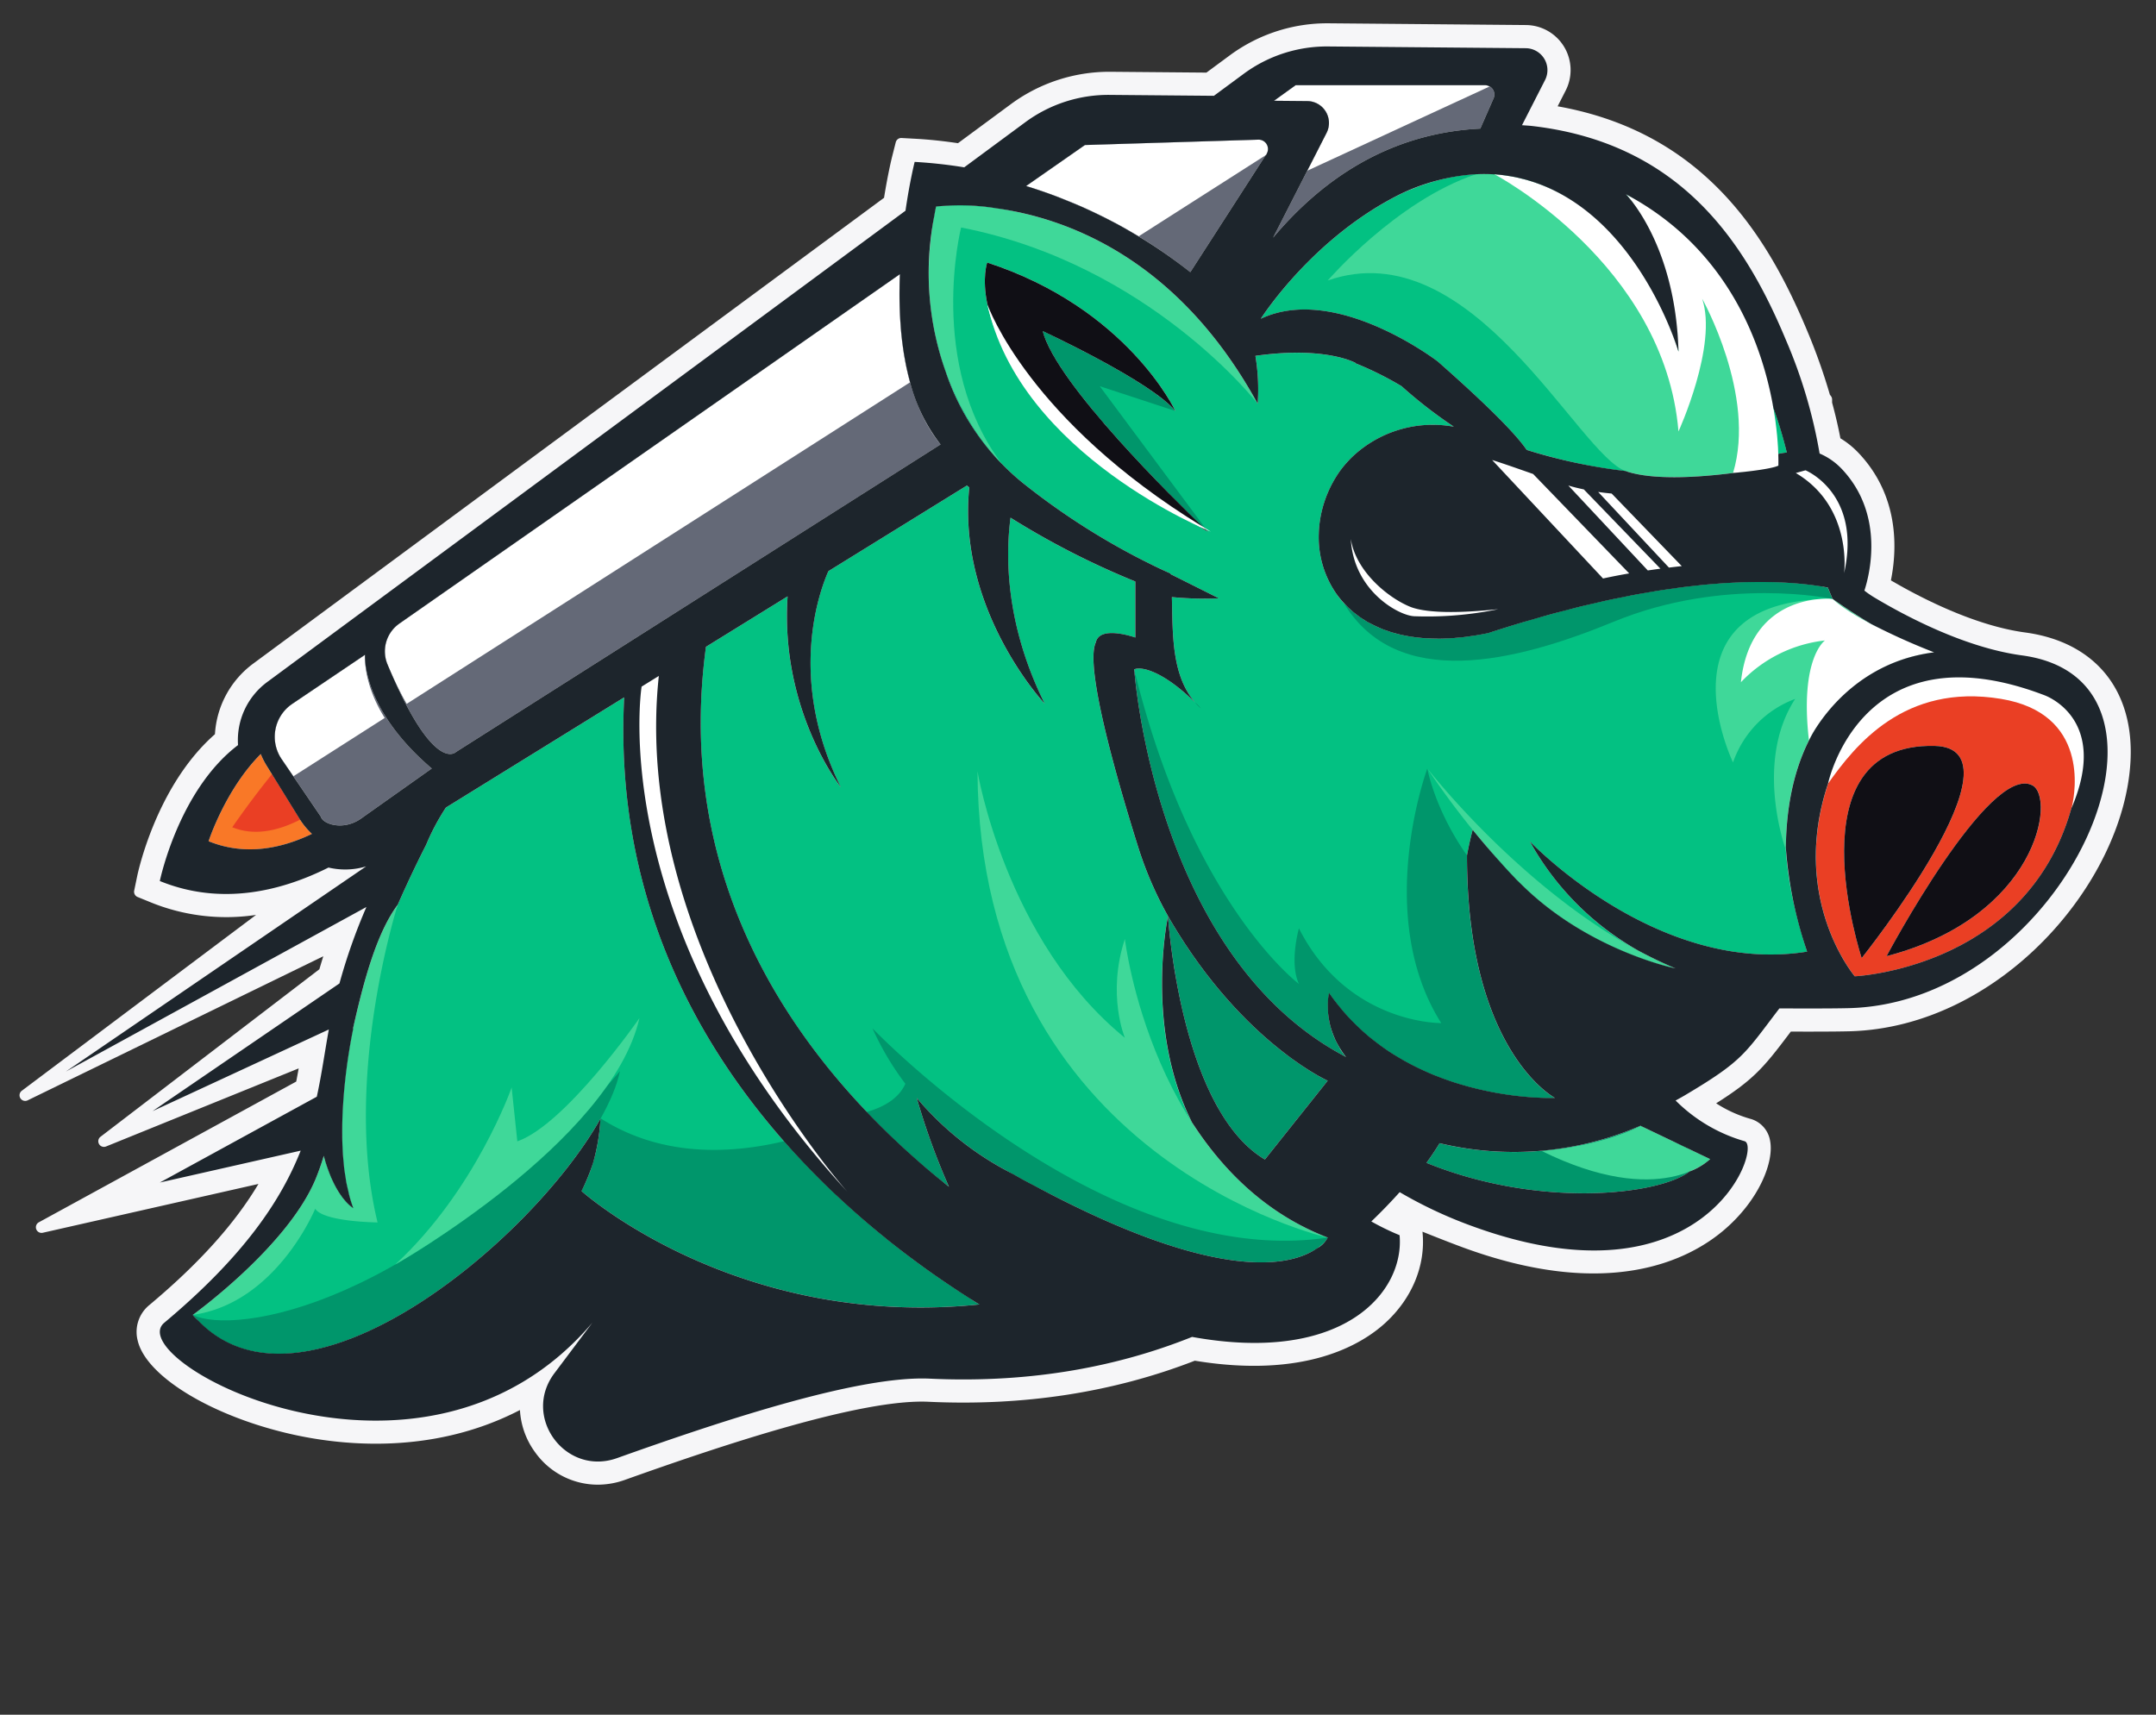 <svg xmlns="http://www.w3.org/2000/svg" xmlns:xlink="http://www.w3.org/1999/xlink" version="1.1" width="88" height="70"
  viewBox="0 0 88 70" xml:space="preserve">
  <rect x="0" y="0" width="88" height="70" fill="#333333" stroke="none"/>
  <g transform="matrix(0.17 0 0 0.17 40.3 35.6)">
    <g style="">
      <g transform="matrix(1 0 0 1 21.08 -28.35)" id="Path_1108">
        <path
          style="stroke: none; stroke-width: 1; stroke-dasharray: none; stroke-linecap: butt; stroke-dashoffset: 0; stroke-linejoin: miter; stroke-miterlimit: 4; fill: rgb(246,246,248); fill-rule: nonzero; opacity: 1;"
          transform=" translate(-471.21, -3350.75)"
          d="M 699.3 3321.57 c -12.13 -1.639 -25.087 -8.331 -32.229 -12.512 c 1.488 -7.369 2.1 -20.3 -7.9 -30.737 a 20.9 20.9 0 0 0 -4.223 -3.376 c -0.552 -2.863 -1.207 -5.675 -1.995 -8.572 v -0.748 a 1.376 1.376 0 0 0 -0.283 -0.83 l -0.252 -0.323 a 140.78 140.78 0 0 0 -5.431 -15.306 c -9.128 -21.847 -24.181 -47.587 -59.936 -53.949 l 1.95 -3.82 a 10.815 10.815 0 0 0 -9.519 -15.695 l -47.455 -0.42 a 39.372 39.372 0 0 0 -23.623 7.65 l -5.676 4.192 l -23.158 -0.2 a 39.893 39.893 0 0 0 -23.623 7.649 l -12.868 9.5 c -3.7 -0.542 -6.916 -0.878 -10.092 -1.055 l -3.459 -0.191 a 1.361 1.361 0 0 0 -1.389 1.021 l -0.846 3.346 c -0.009 0.039 -0.988 3.865 -1.964 9.991 L 273.844 3329.064 A 22.734 22.734 0 0 0 264.68 3346 c -14.089 12.366 -18.5 33.25 -18.683 34.142 l -0.707 3.422 a 1.357 1.357 0 0 0 0.816 1.528 l 3.238 1.32 a 48.087 48.087 0 0 0 25.207 2.982 L 218.3 3431.625 a 1.355 1.355 0 0 0 1.408 2.3 l 70.986 -34.6 c -0.325 1.04 -0.641 2.08 -0.941 3.116 l -52.553 40.23 a 1.356 1.356 0 0 0 1.335 2.332 l 46.245 -18.75 c -0.179 1.012 -0.375 2.077 -0.589 3.165 l -61.8 33.794 a 1.356 1.356 0 0 0 0.95 2.511 L 275.124 3454 c -5.716 9.6 -14.313 19.135 -26.183 29.07 a 8.317 8.317 0 0 0 -2.813 8.536 c 1.941 8.321 16.857 17.635 35.464 22.148 c 11.8 2.865 34.5 5.844 56.317 -5.458 a 18.9 18.9 0 0 0 3.707 10.228 a 18.469 18.469 0 0 0 14.955 7.695 a 19.333 19.333 0 0 0 6.506 -1.142 c 23.651 -8.437 56.965 -19.555 72.995 -18.765 c 22.809 1.066 44.293 -2.256 63.872 -9.866 c 26.4 4.346 39.98 -3.809 45.731 -9.071 c 6.4 -5.86 9.665 -13.719 8.958 -21.565 l -0.031 -0.344 c 2.285 0.92 6.074 2.424 9.312 3.629 c 35.365 13.132 54.708 3.11 63.091 -4.034 c 8.51 -7.259 12.049 -16.459 11.057 -21.434 a 6.575 6.575 0 0 0 -4.473 -5.189 a 30.232 30.232 0 0 1 -8.475 -3.8 c 8.93 -5.628 11.448 -8.651 17.273 -16.36 l 0.653 -0.865 c 3 0.011 10.234 0.03 14.122 -0.075 c 36.059 -0.946 65.857 -35.613 67.432 -64.806 C 725.519 3335.409 716.064 3323.832 699.3 3321.57 Z"
          stroke-linecap="round" />
      </g>
      <g transform="matrix(1 0 0 1 -174.57 -16.9)" id="Path_1109">
        <path
          style="stroke: none; stroke-width: 1; stroke-dasharray: none; stroke-linecap: butt; stroke-dashoffset: 0; stroke-linejoin: miter; stroke-miterlimit: 4; fill: rgb(249,120,39); fill-rule: nonzero; opacity: 1;"
          transform=" translate(-249.42, -3261.14)"
          d="M 258.82 3265.225 l -7.991 -12.926 a 17.9 17.9 0 0 1 -1.29 -2.6 c -8.529 8.567 -12.528 20.946 -12.528 20.946 c 8.673 3.532 17.315 1.834 24.818 -1.757 A 18.121 18.121 0 0 1 258.82 3265.225 Z"
          stroke-linecap="round" />
      </g>
      <g transform="matrix(1 0 0 1 -173.15 -16.58)" id="Path_1110">
        <path
          style="stroke: none; stroke-width: 1; stroke-dasharray: none; stroke-linecap: butt; stroke-dashoffset: 0; stroke-linejoin: miter; stroke-miterlimit: 4; fill: rgb(234,63,36); fill-rule: nonzero; opacity: 1;"
          transform=" translate(-247.57, -3258.67)"
          d="M 255.547 3262.434 l -6.6 -10.682 c -5.638 7.011 -9.522 12.745 -9.522 12.745 c 5.074 2.067 10.654 1.045 16.292 -1.823 C 255.661 3262.593 255.6 3262.52 255.547 3262.434 Z"
          stroke-linecap="round" />
      </g>
      <g transform="matrix(1 0 0 1 6.45 -0.04)" id="Path_1111">
        <path
          style="stroke: none; stroke-width: 1; stroke-dasharray: none; stroke-linecap: butt; stroke-dashoffset: 0; stroke-linejoin: miter; stroke-miterlimit: 4; fill: rgb(3,193,130); fill-rule: nonzero; opacity: 1;"
          transform=" translate(-362.39, -3315.13)"
          d="M 399.311 3325.757 a 87.65 87.65 0 0 1 -7.157 -16.551 c -4.65 -14.775 -12.974 -43.2 -10.189 -49.146 c 0.882 -4.287 9.493 -1.2 9.493 -1.2 v -13.453 a 194.142 194.142 0 0 1 -29.963 -15.327 c -1.214 9.3 -1.233 25.664 8.213 44.677 c 0 0 -21.069 -22.412 -18.117 -51.939 c -0.184 -0.155 -0.382 -0.307 -0.561 -0.462 l -33.262 20.564 c -2 4.495 -10.026 25.688 2.995 51.9 c 0 0 -14.622 -18.406 -12.79 -45.844 l -19.6 12.115 c -8.31 61.23 26.367 103.545 56.163 127.916 a 68.471 68.471 0 0 1 -6.69 -23.252 c 5.28 9.017 16.728 20.062 41.074 30.142 c 53.119 21.988 58.729 7.063 58.729 7.063 C 386.375 3385.238 399.311 3325.757 399.311 3325.757 Z"
          stroke-linecap="round" />
      </g>
      <g transform="matrix(1 0 0 1 -58.61 14.8)" id="Path_1112">
        <path
          style="stroke: none; stroke-width: 1; stroke-dasharray: none; stroke-linecap: butt; stroke-dashoffset: 0; stroke-linejoin: miter; stroke-miterlimit: 4; fill: rgb(255,255,255); fill-rule: nonzero; opacity: 1;"
          transform=" translate(-305.8, -3303.64)"
          d="M 281.409 3244.307 s -9.227 57.2 49.318 121.221 c 0 0 -52.173 -58.463 -45.184 -123.779 Z"
          stroke-linecap="round" />
      </g>
      <g transform="matrix(1 0 0 1 -97.28 35.59)" id="Path_1113">
        <path
          style="stroke: none; stroke-width: 1; stroke-dasharray: none; stroke-linecap: butt; stroke-dashoffset: 0; stroke-linejoin: miter; stroke-miterlimit: 4; fill: rgb(3,193,130); fill-rule: nonzero; opacity: 1;"
          transform=" translate(-328.9, -3321.47)"
          d="M 338.988 3243.929 l -42.8 26.462 a 53.694 53.694 0 0 0 -4.751 8.944 c -3.061 5.98 -12.842 25.875 -17.539 44.34 c -0.547 2.573 -5.643 27.666 0.054 42.922 c 0 0 -4.023 -2.169 -6.734 -11.2 c -9.682 24.162 -31.817 36.825 -31.817 36.825 s 21.166 28.7 85.518 -31.968 c 0.762 -0.719 1.476 -1.4 2.212 -2.105 c 0.035 0.031 0.075 0.06 0.111 0.088 a 136.9 136.9 0 0 0 10.047 -13.231 s 0.757 6.781 -4.53 17.461 c 22.507 16.491 50.7 27.082 75.023 26.1 c 0 0 8.927 0.3 18.621 -0.012 C 391.442 3369.093 334.986 3322.477 338.988 3243.929 Z"
          stroke-linecap="round" />
      </g>
      <g transform="matrix(1 0 0 1 62.54 39.81)" id="Path_1114">
        <path
          style="stroke: none; stroke-width: 1; stroke-dasharray: none; stroke-linecap: butt; stroke-dashoffset: 0; stroke-linejoin: miter; stroke-miterlimit: 4; fill: rgb(0,150,107); fill-rule: nonzero; opacity: 1;"
          transform=" translate(-353.87, -3295.43)"
          d="M 334.7 3266.206 s 2.837 46.321 23.26 58.45 l 15.079 -18.925 S 352.048 3296.372 334.7 3266.206 Z"
          stroke-linecap="round" />
      </g>
      <g transform="matrix(1 0 0 1 -49.67 81.85)" id="Path_1115">
        <path
          style="stroke: none; stroke-width: 1; stroke-dasharray: none; stroke-linecap: butt; stroke-dashoffset: 0; stroke-linejoin: miter; stroke-miterlimit: 4; fill: rgb(0,150,107); fill-rule: nonzero; opacity: 1;"
          transform=" translate(-322.75, -3309.52)"
          d="M 323.578 3292.32 c -13.674 3.235 -29.845 3.57 -44.052 -5.525 c 0 0 -0.255 9.965 -4.537 17.483 c 0 0 37.007 33.248 95.521 27.229 A 208.668 208.668 0 0 1 323.578 3292.32 Z"
          stroke-linecap="round" />
      </g>
      <g transform="matrix(1 0 0 1 -139.5 81.77)" id="Path_1116">
        <path
          style="stroke: none; stroke-width: 1; stroke-dasharray: none; stroke-linecap: butt; stroke-dashoffset: 0; stroke-linejoin: miter; stroke-miterlimit: 4; fill: rgb(0,150,107); fill-rule: nonzero; opacity: 1;"
          transform=" translate(-286.68, -3315.95)"
          d="M 235.4 3340.525 c 9.878 4.872 53.746 -1.443 102.567 -58.525 C 332.258 3309.649 263.5 3373.858 235.4 3340.525 Z"
          stroke-linecap="round" />
      </g>
      <g transform="matrix(1 0 0 1 26.39 65.64)" id="Path_1117">
        <path
          style="stroke: none; stroke-width: 1; stroke-dasharray: none; stroke-linecap: butt; stroke-dashoffset: 0; stroke-linejoin: miter; stroke-miterlimit: 4; fill: rgb(0,150,107); fill-rule: nonzero; opacity: 1;"
          transform=" translate(-359.36, -3305.74)"
          d="M 305.395 3277.639 a 68.226 68.226 0 0 0 7.888 13.3 c -1.037 2.37 -3.509 5.117 -9.248 6.77 a 195.657 195.657 0 0 0 19.718 17.975 a 168.364 168.364 0 0 1 -7.734 -21.326 a 73.775 73.775 0 0 0 23 18.194 c 64.664 36.113 75.671 15.33 75.671 15.33 C 361.03 3335.9 305.395 3277.639 305.395 3277.639 Z"
          stroke-linecap="round" />
      </g>
      <g transform="matrix(1 0 0 1 -166.17 57.1)" id="Path_1118">
        <path
          style="stroke: none; stroke-width: 1; stroke-dasharray: none; stroke-linecap: butt; stroke-dashoffset: 0; stroke-linejoin: miter; stroke-miterlimit: 4; fill: rgb(63,216,153); fill-rule: nonzero; opacity: 1;"
          transform=" translate(-260.01, -3314.3)"
          d="M 284.617 3265.047 c -4.971 6.668 -8.1 17.953 -10.734 29.743 l 0.068 -0.049 s -6.01 27.086 0 43.18 c 0 0 -4.407 -2.413 -7.1 -12.568 a 58.817 58.817 0 0 1 -2.054 5.8 c -6.937 16.263 -29.393 32.392 -29.393 32.392 c 20.1 -2.809 29.393 -25.485 29.393 -25.485 c 2.054 3.173 14.976 3.285 14.976 3.285 C 271.346 3306.664 284.617 3265.047 284.617 3265.047 Z"
          stroke-linecap="round" />
      </g>
      <g transform="matrix(1 0 0 1 39.67 31.79)" id="Path_1119">
        <path
          style="stroke: none; stroke-width: 1; stroke-dasharray: none; stroke-linecap: butt; stroke-dashoffset: 0; stroke-linejoin: miter; stroke-miterlimit: 4; fill: rgb(63,216,153); fill-rule: nonzero; opacity: 1;"
          transform=" translate(-357.34, -3307.45)"
          d="M 399.388 3363.444 s -83.646 -18.7 -84.087 -111.99 c 0 0 6.709 40.707 35.387 64.008 c 0 0 -4.379 -10.4 0 -23.726 C 350.688 3291.736 357.205 3347.192 399.388 3363.444 Z"
          stroke-linecap="round" />
      </g>
      <g transform="matrix(1 0 0 1 -112.85 64.67)" id="Path_1120">
        <path
          style="stroke: none; stroke-width: 1; stroke-dasharray: none; stroke-linecap: butt; stroke-dashoffset: 0; stroke-linejoin: miter; stroke-miterlimit: 4; fill: rgb(63,216,153); fill-rule: nonzero; opacity: 1;"
          transform=" translate(-285.33, -3306.18)"
          d="M 256.015 3335.759 s 51.8 -29.31 58.63 -59.161 c 0 0 -17.7 25.529 -29.315 29.583 l -1.368 -12.93 S 275.348 3317.911 256.015 3335.759 Z"
          stroke-linecap="round" />
      </g>
      <g transform="matrix(1 0 0 1 137.85 69.03)" id="Path_1121">
        <path
          style="stroke: none; stroke-width: 1; stroke-dasharray: none; stroke-linecap: butt; stroke-dashoffset: 0; stroke-linejoin: miter; stroke-miterlimit: 4; fill: rgb(0,150,107); fill-rule: nonzero; opacity: 1;"
          transform=" translate(-393.44, -3295.66)"
          d="M 420.184 3291.464 a 32.991 32.991 0 0 1 -7.765 -3.91 a 76.528 76.528 0 0 1 -48.254 4.2 s -1.033 1.787 -3.146 4.72 C 399.82 3312.208 441.2 3298.675 420.184 3291.464 Z"
          stroke-linecap="round" />
      </g>
      <g transform="matrix(1 0 0 1 153.29 67.38)" id="Path_1122">
        <path
          style="stroke: none; stroke-width: 1; stroke-dasharray: none; stroke-linecap: butt; stroke-dashoffset: 0; stroke-linejoin: miter; stroke-miterlimit: 4; fill: rgb(63,216,153); fill-rule: nonzero; opacity: 1;"
          transform=" translate(-392.98, -3294)"
          d="M 396.521 3287.565 l 16.718 7.994 s -11.851 12.179 -40.518 -1.981 C 372.722 3293.578 386.267 3292.729 396.521 3287.565 Z"
          stroke-linecap="round" />
      </g>
      <g transform="matrix(1 0 0 1 95.17 -170.64)" id="Path_1123">
        <path
          style="stroke: none; stroke-width: 1; stroke-dasharray: none; stroke-linecap: butt; stroke-dashoffset: 0; stroke-linejoin: miter; stroke-miterlimit: 4; fill: rgb(100,105,119); fill-rule: nonzero; opacity: 1;"
          transform=" translate(-371.97, -3199.9)"
          d="M 345.4 3218.211 l 12.863 -25.2 a 5.259 5.259 0 0 0 -4.617 -7.611 l -8.017 -0.07 l 5.2 -3.743 h 45.453 a 2.253 2.253 0 0 1 2.063 3.16 l -3.19 7.272 C 373.012 3193.12 356.944 3204.457 345.4 3218.211 Z"
          stroke-linecap="round" />
      </g>
      <g transform="matrix(1 0 0 1 -152.24 -31.68)" id="Path_1124">
        <path
          style="stroke: none; stroke-width: 1; stroke-dasharray: none; stroke-linecap: butt; stroke-dashoffset: 0; stroke-linejoin: miter; stroke-miterlimit: 4; fill: rgb(100,105,119); fill-rule: nonzero; opacity: 1;"
          transform=" translate(-262.6, -3260.09)"
          d="M 265.421 3239.594 s -1.045 12.743 16.03 27.3 l -17.074 12.092 c -4.353 2.975 -9.159 1.176 -9.564 -0.526 l -9.408 -13.811 a 9.534 9.534 0 0 1 2.549 -13.273 Z"
          stroke-linecap="round" />
      </g>
      <g transform="matrix(1 0 0 1 94.71 -178.68)" id="Path_1125">
        <path
          style="stroke: none; stroke-width: 1; stroke-dasharray: none; stroke-linecap: butt; stroke-dashoffset: 0; stroke-linejoin: miter; stroke-miterlimit: 4; fill: rgb(255,255,255); fill-rule: nonzero; opacity: 1;"
          transform=" translate(-371.38, -3191.86)"
          d="M 397.271 3181.888 l -43.8 20.239 l 4.652 -9.117 a 5.259 5.259 0 0 0 -4.617 -7.611 l -8.017 -0.07 l 5.2 -3.743 h 45.453 A 2.248 2.248 0 0 1 397.271 3181.888 Z"
          stroke-linecap="round" />
      </g>
      <g transform="matrix(1 0 0 1 -157.89 -37.58)" id="Path_1126">
        <path
          style="stroke: none; stroke-width: 1; stroke-dasharray: none; stroke-linecap: butt; stroke-dashoffset: 0; stroke-linejoin: miter; stroke-miterlimit: 4; fill: rgb(255,255,255); fill-rule: nonzero; opacity: 1;"
          transform=" translate(-256.95, -3254.18)"
          d="M 247.953 3251.378 l 17.468 -11.783 s -0.622 6.626 4.728 15.162 L 248.21 3268.77 l -2.806 -4.122 A 9.53 9.53 0 0 1 247.953 3251.378 Z"
          stroke-linecap="round" />
      </g>
      <g transform="matrix(1 0 0 1 -77.94 -85.96)" id="Path_1127">
        <path
          style="stroke: none; stroke-width: 1; stroke-dasharray: none; stroke-linecap: butt; stroke-dashoffset: 0; stroke-linejoin: miter; stroke-miterlimit: 4; fill: rgb(100,105,119); fill-rule: nonzero; opacity: 1;"
          transform=" translate(-321.67, -3258.44)"
          d="M 378.618 3200.832 l -120.2 83.917 a 8.128 8.128 0 0 0 -2.825 9.792 c 11.144 26.653 16.464 21.017 16.464 21.017 l 116.321 -73.838 C 379.693 3231.02 378.045 3214.682 378.618 3200.832 Z"
          stroke-linecap="round" />
      </g>
      <g transform="matrix(1 0 0 1 38.34 -159.96)" id="Path_1128">
        <path
          style="stroke: none; stroke-width: 1; stroke-dasharray: none; stroke-linecap: butt; stroke-dashoffset: 0; stroke-linejoin: miter; stroke-miterlimit: 4; fill: rgb(100,105,119); fill-rule: nonzero; opacity: 1;"
          transform=" translate(-349.29, -3203.04)"
          d="M 375.992 3187.134 l -41.621 1.288 l -14.115 9.856 a 119.628 119.628 0 0 1 39.421 20.678 l 18.414 -28.587 A 2.251 2.251 0 0 0 375.992 3187.134 Z"
          stroke-linecap="round" />
      </g>
      <g transform="matrix(1 0 0 1 -81.61 -91.98)" id="Path_1129">
        <path
          style="stroke: none; stroke-width: 1; stroke-dasharray: none; stroke-linecap: butt; stroke-dashoffset: 0; stroke-linejoin: miter; stroke-miterlimit: 4; fill: rgb(255,255,255); fill-rule: nonzero; opacity: 1;"
          transform=" translate(-318.01, -3252.42)"
          d="M 378.618 3200.832 l -120.2 83.917 a 8.128 8.128 0 0 0 -2.825 9.792 a 85.736 85.736 0 0 0 4.61 9.475 l 120.848 -77.209 C 378.731 3218.427 378.271 3209.177 378.618 3200.832 Z"
          stroke-linecap="round" />
      </g>
      <g transform="matrix(1 0 0 1 38.35 -164.27)" id="Path_1130">
        <path
          style="stroke: none; stroke-width: 1; stroke-dasharray: none; stroke-linecap: butt; stroke-dashoffset: 0; stroke-linejoin: miter; stroke-miterlimit: 4; fill: rgb(255,255,255); fill-rule: nonzero; opacity: 1;"
          transform=" translate(-349.29, -3198.74)"
          d="M 376 3187.134 l -41.624 1.288 l -14.117 9.856 a 118.565 118.565 0 0 1 27.025 12.063 l 30.614 -19.558 l 0.2 -0.414 A 2.251 2.251 0 0 0 376 3187.134 Z"
          stroke-linecap="round" />
      </g>
      <g transform="matrix(1 0 0 1 232.55 -31.05)" id="Path_1131">
        <path
          style="stroke: none; stroke-width: 1; stroke-dasharray: none; stroke-linecap: butt; stroke-dashoffset: 0; stroke-linejoin: miter; stroke-miterlimit: 4; fill: rgb(255,255,255); fill-rule: nonzero; opacity: 1;"
          transform=" translate(-432.61, -3257.58)"
          d="M 401.911 3267.378 s 7.921 -37.966 51.914 -21.208 c 0 0 15.865 5.412 6.536 27.1 c 0 0 6.251 -22.408 -16.971 -26.226 S 408.344 3258.309 401.911 3267.378 Z"
          stroke-linecap="round" />
      </g>
      <g transform="matrix(1 0 0 1 230 -8.57)" id="Path_1132">
        <path
          style="stroke: none; stroke-width: 1; stroke-dasharray: none; stroke-linecap: butt; stroke-dashoffset: 0; stroke-linejoin: miter; stroke-miterlimit: 4; fill: rgb(234,63,36); fill-rule: nonzero; opacity: 1;"
          transform=" translate(-431.74, -3277.45)"
          d="M 445.082 3244.432 c -23.21 -3.815 -35.038 11.248 -41.47 20.318 c -9.3 27.842 6.395 46.316 6.395 46.316 s 41.565 -1.861 52.169 -40.909 C 462.925 3266.852 466.262 3247.915 445.082 3244.432 Z m -15.912 11.295 c 22.83 0.516 -17.5 50.947 -17.5 50.947 S 394.576 3254.944 429.17 3255.727 Z m -11.517 50.492 s 24.691 -46.42 35.007 -41.021 C 458.261 3268.127 453.96 3296.742 417.654 3306.219 Z"
          stroke-linecap="round" />
      </g>
      <g transform="matrix(1 0 0 1 106.34 -56.69)" id="Path_1133">
        <path
          style="stroke: none; stroke-width: 1; stroke-dasharray: none; stroke-linecap: butt; stroke-dashoffset: 0; stroke-linejoin: miter; stroke-miterlimit: 4; fill: rgb(3,193,130); fill-rule: nonzero; opacity: 1;"
          transform=" translate(-430.59, -3301.58)"
          d="M 432.394 3235.671 c 12.5 11.018 18.918 17.658 21.347 21.236 c 30 9.2 48.7 5.348 57.826 1.716 a 16.286 16.286 0 0 1 4.634 -1.087 c -3.985 -16.977 -13.643 -34.925 -21.741 -46.5 a 52.564 52.564 0 0 0 -16.86 -15.5 c 7.433 7.737 12.6 19.631 12.6 37.767 c 0 0 -19.041 -59.538 -66.482 -37.978 c -21.441 10.523 -33.814 30.1 -33.814 30.1 C 407.939 3216.859 432.394 3235.671 432.394 3235.671 Z m 118.342 69.65 s -16.322 -2.311 -25.941 -15.586 c -12.606 -2.08 -38.042 -2.665 -80.222 11.148 c -18.607 3.943 -30.562 -1.072 -36.438 -9.3 a 23.775 23.775 0 0 1 -4.306 -14.521 a 0.1 0.1 0 0 1 0 -0.027 a 25.971 25.971 0 0 1 0.389 -3.828 l 0.009 -0.068 a 27.148 27.148 0 0 1 0.95 -3.758 l 0.024 -0.081 a 27.745 27.745 0 0 1 1.511 -3.648 l 0.028 -0.061 a 28.1 28.1 0 0 1 2.092 -3.5 a 25.922 25.922 0 0 1 2.148 -2.607 c 0.3 -0.323 0.613 -0.639 0.929 -0.946 a 28.122 28.122 0 0 1 24.342 -7.207 A 110.373 110.373 0 0 1 423.7 3241.6 a 79.28 79.28 0 0 0 -11.073 -5.507 V 3236 s -7.27 -4.073 -24.014 -1.679 a 49 49 0 0 1 0.549 11.493 l -6.579 -10.437 s -32.121 -41.243 -70.641 -36.911 c 0 0 -9.783 41.576 20.788 66.34 a 169.6 169.6 0 0 0 28.808 18.574 h 0 l 2.252 1.127 c 2.75 1.349 4.4 2.056 4.4 2.056 c 0.007 0.05 0.009 0.1 0.016 0.156 l 11.644 5.829 a 80.889 80.889 0 0 1 -11.293 -0.306 c 0.257 9.158 -0.255 20.2 6.977 26.728 c -8.027 -8.406 -13.941 -10.243 -16.011 -9.373 l 3.162 18.543 c 9.1 40.247 27.766 61.535 46.375 72.738 a 18.759 18.759 0 0 1 -2.782 -13.618 c 18.378 26.816 54.237 25.259 54.237 25.259 c -34.238 -15.9 -19.564 -64.986 -19.564 -64.986 a 80.615 80.615 0 0 0 48.486 33.877 a 68.221 68.221 0 0 1 -34.962 -30.532 s 30.607 32.3 66.6 26.514 C 499.614 3312.153 550.736 3305.322 550.736 3305.322 Z M 324.22 3211.913 c 33.706 10.972 45.173 35.637 45.173 35.637 a 255.886 255.886 0 0 0 -31.847 -19.178 c 9.406 19.6 39.7 48.2 39.7 48.2 C 314.274 3239.333 324.22 3211.913 324.22 3211.913 Z"
          stroke-linecap="round" />
      </g>
      <g transform="matrix(1 0 0 1 33.14 -105.8)" id="Path_1134">
        <path
          style="stroke: none; stroke-width: 1; stroke-dasharray: none; stroke-linecap: butt; stroke-dashoffset: 0; stroke-linejoin: miter; stroke-miterlimit: 4; fill: rgb(0,150,107); fill-rule: nonzero; opacity: 1;"
          transform=" translate(-341.8, -3230.73)"
          d="M 353.789 3225.807 l -18.15 -5.952 l 26.007 34.973 s -35.981 -33.853 -39.7 -48.2 C 321.942 3206.629 348.012 3218.726 353.789 3225.807 Z"
          stroke-linecap="round" />
      </g>
      <g transform="matrix(1 0 0 1 25.42 -129.05)" id="Path_1135">
        <path
          style="stroke: none; stroke-width: 1; stroke-dasharray: none; stroke-linecap: butt; stroke-dashoffset: 0; stroke-linejoin: miter; stroke-miterlimit: 4; fill: rgb(63,216,153); fill-rule: nonzero; opacity: 1;"
          transform=" translate(-349.83, -3224.85)"
          d="M 389.318 3241.443 s -25.948 -33.507 -71.212 -42.326 c 0 0 -8.281 32.741 9.769 56.749 c 0 0 -24.137 -22.7 -15.777 -61.77 C 312.1 3194.1 359.706 3187.445 389.318 3241.443 Z"
          stroke-linecap="round" />
      </g>
      <g transform="matrix(1 0 0 1 26.83 -109.05)" id="Path_1136">
        <path
          style="stroke: none; stroke-width: 1; stroke-dasharray: none; stroke-linecap: butt; stroke-dashoffset: 0; stroke-linejoin: miter; stroke-miterlimit: 4; fill: rgb(255,255,255); fill-rule: nonzero; opacity: 1;"
          transform=" translate(-343.13, -3231.2)"
          d="M 369.959 3258.507 s -45.849 -18.35 -53.652 -54.619 C 316.307 3203.888 326.022 3232.3 369.959 3258.507 Z"
          stroke-linecap="round" />
      </g>
      <g transform="matrix(1 0 0 1 85.76 2.79)" id="Path_1137">
        <path
          style="stroke: none; stroke-width: 1; stroke-dasharray: none; stroke-linecap: butt; stroke-dashoffset: 0; stroke-linejoin: miter; stroke-miterlimit: 4; fill: rgb(0,150,107); fill-rule: nonzero; opacity: 1;"
          transform=" translate(-381.76, -3292.54)"
          d="M 378.02 3318.738 h 0 v 0 c 15.94 23.25 45.007 25.167 52.449 25.267 c 0.6 0 1.174 0 1.783 -0.01 h 0 c -0.007 0 -21.137 -11.13 -21.107 -58.248 c -7.8 -11.113 -9.507 -20.865 -9.507 -20.865 s -13.045 35.27 3.341 61.138 c 0 0 -22.415 0.368 -34.172 -22.743 c 0 0 -2.351 8.242 0 13.337 c 0 0 -25.863 -19.272 -39.546 -75.541 c 0 0 4.666 68.877 50.846 93.094 A 18.987 18.987 0 0 1 378.02 3318.738 Z"
          stroke-linecap="round" />
      </g>
      <g transform="matrix(1 0 0 1 201.1 -35.5)" id="Path_1138">
        <path
          style="stroke: none; stroke-width: 1; stroke-dasharray: none; stroke-linecap: butt; stroke-dashoffset: 0; stroke-linejoin: miter; stroke-miterlimit: 4; fill: rgb(63,216,153); fill-rule: nonzero; opacity: 1;"
          transform=" translate(-416.69, -3263.99)"
          d="M 407.285 3294.092 s -7.68 -20.9 2.261 -36.179 a 24.994 24.994 0 0 0 -14.922 15.256 s -18.878 -39.245 23.889 -39.271 c 0 0 14.582 10.634 24.389 12.849 C 442.9 3246.747 407.586 3248.869 407.285 3294.092 Z"
          stroke-linecap="round" />
      </g>
      <g transform="matrix(1 0 0 1 135.82 -131.22)" id="Path_1139">
        <path
          style="stroke: none; stroke-width: 1; stroke-dasharray: none; stroke-linecap: butt; stroke-dashoffset: 0; stroke-linejoin: miter; stroke-miterlimit: 4; fill: rgb(63,216,153); fill-rule: nonzero; opacity: 1;"
          transform=" translate(-405.06, -3227.03)"
          d="M 422.583 3195.5 l -0.014 -0.009 c 7.442 7.736 12.615 19.637 12.615 37.787 c 0 0 -14.219 -44.361 -48.648 -42.591 c -19.079 6.374 -35.575 25.514 -35.575 25.514 c 34.722 -12.151 60.12 41.934 71.622 45.8 s 36.58 -1.333 36.58 -1.333 C 458.649 3215.786 422.583 3195.5 422.583 3195.5 Z"
          stroke-linecap="round" />
      </g>
      <g transform="matrix(1 0 0 1 135.43 -0.86)" id="Path_1140">
        <path
          style="stroke: none; stroke-width: 1; stroke-dasharray: none; stroke-linecap: butt; stroke-dashoffset: 0; stroke-linejoin: miter; stroke-miterlimit: 4; fill: rgb(63,216,153); fill-rule: nonzero; opacity: 1;"
          transform=" translate(-390.89, -3275.18)"
          d="M 420.679 3299.19 s -21.913 -4.369 -38.193 -21.337 a 199.006 199.006 0 0 1 -21.375 -26.681 S 387.6 3285.416 420.679 3299.19 Z"
          stroke-linecap="round" />
      </g>
      <g transform="matrix(1 0 0 1 155.83 -131.7)" id="Path_1141">
        <path
          style="stroke: none; stroke-width: 1; stroke-dasharray: none; stroke-linecap: butt; stroke-dashoffset: 0; stroke-linejoin: miter; stroke-miterlimit: 4; fill: rgb(255,255,255); fill-rule: nonzero; opacity: 1;"
          transform=" translate(-402.03, -3226.53)"
          d="M 436.118 3260.647 s 1.87 -44.663 -36.58 -65.171 c 0 0 11.92 12 12.6 37.778 c 0 0 -11.715 -40.153 -44.208 -42.6 c 0 0 40.85 21.488 44.208 61.773 c 0 0 9.486 -20.728 5.671 -31.9 c 0 0 13.085 23.2 7.428 41.874 C 425.238 3262.4 433.847 3261.673 436.118 3260.647 Z"
          stroke-linecap="round" />
      </g>
      <g transform="matrix(1 0 0 1 204.12 -48.63)" id="Path_1142">
        <path
          style="stroke: none; stroke-width: 1; stroke-dasharray: none; stroke-linecap: butt; stroke-dashoffset: 0; stroke-linejoin: miter; stroke-miterlimit: 4; fill: rgb(255,255,255); fill-rule: nonzero; opacity: 1;"
          transform=" translate(-416.23, -3250.89)"
          d="M 439.426 3246.775 s -17.673 -6.692 -24.389 -12.849 c 0 0 -19.652 -2.019 -22 20.015 a 32.763 32.763 0 0 1 20.178 -10.031 s -6.119 4.208 -3.844 24 C 409.368 3267.915 417.812 3249.521 439.426 3246.775 Z"
          stroke-linecap="round" />
      </g>
      <g transform="matrix(1 0 0 1 144.26 -60.2)" id="Path_1143">
        <path
          style="stroke: none; stroke-width: 1; stroke-dasharray: none; stroke-linecap: butt; stroke-dashoffset: 0; stroke-linejoin: miter; stroke-miterlimit: 4; fill: rgb(0,150,107); fill-rule: nonzero; opacity: 1;"
          transform=" translate(-411.27, -3241.63)"
          d="M 387.328 3244.445 c -16.952 3.591 -28.376 -0.254 -34.722 -7.187 c 12.686 21.021 40.824 14.334 64.862 4.435 c 26.653 -10.971 52.47 -5.458 52.47 -5.458 l -1.144 -2.716 C 456.665 3231.276 430.961 3230.156 387.328 3244.445 Z"
          stroke-linecap="round" />
      </g>
      <g transform="matrix(1 0 0 1 137.65 -84.72)" id="Path_1144">
        <path
          style="stroke: none; stroke-width: 1; stroke-dasharray: none; stroke-linecap: butt; stroke-dashoffset: 0; stroke-linejoin: miter; stroke-miterlimit: 4; fill: rgb(255,255,255); fill-rule: nonzero; opacity: 1;"
          transform=" translate(-384.16, -3233.99)"
          d="M 377.55 3223.116 l 23.064 23.877 c -2.191 0.377 -4.292 0.788 -6.284 1.222 L 367.7 3219.757 C 371.011 3220.805 374.329 3221.992 377.55 3223.116 Z"
          stroke-linecap="round" />
      </g>
      <g transform="matrix(1 0 0 1 150.55 -82.62)" id="Path_1145">
        <path
          style="stroke: none; stroke-width: 1; stroke-dasharray: none; stroke-linecap: butt; stroke-dashoffset: 0; stroke-linejoin: miter; stroke-miterlimit: 4; fill: rgb(255,255,255); fill-rule: nonzero; opacity: 1;"
          transform=" translate(-386.52, -3232.55)"
          d="M 376.415 3222.628 c 0.905 0.249 1.835 0.46 2.773 0.659 l 18.39 19.039 q -1.528 0.205 -3.035 0.426 l -19.081 -20.4 C 375.78 3222.448 376.1 3222.544 376.415 3222.628 Z"
          stroke-linecap="round" />
      </g>
      <g transform="matrix(1 0 0 1 156.69 -82.19)" id="Path_1146">
        <path
          style="stroke: none; stroke-width: 1; stroke-dasharray: none; stroke-linecap: butt; stroke-dashoffset: 0; stroke-linejoin: miter; stroke-miterlimit: 4; fill: rgb(255,255,255); fill-rule: nonzero; opacity: 1;"
          transform=" translate(-388.54, -3232.09)"
          d="M 381.743 3223.391 l 16.834 17.428 q -1.546 0.171 -3.08 0.359 l -17 -18.168 Q 380.1 3223.239 381.743 3223.391 Z"
          stroke-linecap="round" />
      </g>
      <g transform="matrix(1 0 0 1 104.96 -70.68)" id="Path_1147">
        <path
          style="stroke: none; stroke-width: 1; stroke-dasharray: none; stroke-linecap: butt; stroke-dashoffset: 0; stroke-linejoin: miter; stroke-miterlimit: 4; fill: rgb(255,255,255); fill-rule: nonzero; opacity: 1;"
          transform=" translate(-371.01, -3237.11)"
          d="M 388.709 3244.671 a 83.785 83.785 0 0 1 -20.133 1.692 c -3.7 -0.118 -14.613 -6.078 -15.263 -18.569 c 1.186 7.725 8.819 14.038 14.127 16.242 C 373.142 3246.406 386.365 3244.864 388.709 3244.671 Z"
          stroke-linecap="round" />
      </g>
      <g transform="matrix(1 0 0 1 200.32 -84.12)" id="Path_1148">
        <path
          style="stroke: none; stroke-width: 1; stroke-dasharray: none; stroke-linecap: butt; stroke-dashoffset: 0; stroke-linejoin: miter; stroke-miterlimit: 4; fill: rgb(255,255,255); fill-rule: nonzero; opacity: 1;"
          transform=" translate(-404.84, -3233.16)"
          d="M 400.956 3220.805 s 13.547 5.54 9.265 24.712 c 0 0 2.115 -15.944 -11.6 -24.061 Z"
          stroke-linecap="round" />
      </g>
      <g transform="matrix(1 0 0 1 52.01 -82.3)" id="Path_1149">
        <path
          style="stroke: none; stroke-width: 1; stroke-dasharray: none; stroke-linecap: butt; stroke-dashoffset: 0; stroke-linejoin: miter; stroke-miterlimit: 4; fill: rgb(16,15,21); fill-rule: nonzero; opacity: 1;"
          transform=" translate(-338.93, -3227.16)"
          d="M 337.944 3226.562 c 0.665 0.4 1.29 0.794 1.969 1.2 c 0 0 -0.231 -0.22 -0.62 -0.587 C 338.92 3227.006 338.465 3226.8 337.944 3226.562 Z"
          stroke-linecap="round" />
      </g>
      <g transform="matrix(1 0 0 1 25.54 -114.66)" id="Path_1150">
        <path
          style="stroke: none; stroke-width: 1; stroke-dasharray: none; stroke-linecap: butt; stroke-dashoffset: 0; stroke-linejoin: miter; stroke-miterlimit: 4; fill: rgb(16,15,21); fill-rule: nonzero; opacity: 1;"
          transform=" translate(-342.19, -3231.35)"
          d="M 329.94 3216.108 h 0 s 26.07 12.1 31.845 19.178 h 0 s -11.467 -24.664 -45.173 -35.637 c 0 0 -1.3 3.637 0.052 10.039 c 0.292 0.835 10.085 27.9 51.664 53.367 C 361.863 3256.843 333.241 3228.826 329.94 3216.108 Z"
          stroke-linecap="round" />
      </g>
      <g transform="matrix(1 0 0 1 220.06 -4.82)" id="Path_1151">
        <path
          style="stroke: none; stroke-width: 1; stroke-dasharray: none; stroke-linecap: butt; stroke-dashoffset: 0; stroke-linejoin: miter; stroke-miterlimit: 4; fill: rgb(16,15,21); fill-rule: nonzero; opacity: 1;"
          transform=" translate(-417.9, -3274.35)"
          d="M 425.264 3248.877 c -34.594 -0.783 -17.5 50.949 -17.5 50.949 S 448.094 3249.393 425.264 3248.877 Z"
          stroke-linecap="round" />
      </g>
      <g transform="matrix(1 0 0 1 52.99 -81.71)" id="Path_1152">
        <path
          style="stroke: none; stroke-width: 1; stroke-dasharray: none; stroke-linecap: butt; stroke-dashoffset: 0; stroke-linejoin: miter; stroke-miterlimit: 4; fill: rgb(16,15,21); fill-rule: nonzero; opacity: 1;"
          transform=" translate(-338.78, -3227.07)" d="M 338.78 3227.069 l 0 0 l 0 0 Z" stroke-linecap="round" />
      </g>
      <g transform="matrix(1 0 0 1 234.42 -0.53)" id="Path_1153">
        <path
          style="stroke: none; stroke-width: 1; stroke-dasharray: none; stroke-linecap: butt; stroke-dashoffset: 0; stroke-linejoin: miter; stroke-miterlimit: 4; fill: rgb(16,15,21); fill-rule: nonzero; opacity: 1;"
          transform=" translate(-426.39, -3273.43)"
          d="M 442.877 3253.141 c -10.316 -5.4 -35.007 41.02 -35.007 41.02 C 444.176 3284.684 448.477 3256.072 442.877 3253.141 Z"
          stroke-linecap="round" />
      </g>
      <g transform="matrix(1 0 0 1 23.86 -28.35)" id="Path_1154">
        <path
          style="stroke: none; stroke-width: 1; stroke-dasharray: none; stroke-linecap: butt; stroke-dashoffset: 0; stroke-linejoin: miter; stroke-miterlimit: 4; fill: rgb(29,37,44); fill-rule: nonzero; opacity: 1;"
          transform=" translate(-467.59, -3347.55)"
          d="M 692.156 3323.877 c -13.7 -1.849 -28.008 -9.444 -35.542 -13.961 a 23.437 23.437 0 0 1 -2.309 -1.6 c 1.049 -3.174 5.2 -18.133 -5.551 -29.343 a 15.886 15.886 0 0 0 -5.2 -3.575 a 120.159 120.159 0 0 0 -8.1 -27.285 c -9.335 -22.347 -24.611 -47.193 -60.957 -51.371 c -0.818 -0.094 -1.6 -0.123 -2.4 -0.189 l 5.553 -10.878 a 5.26 5.26 0 0 0 -4.619 -7.611 l -47.436 -0.419 A 33.623 33.623 0 0 0 505.3 3184.2 l -7.171 5.294 l -24.99 -0.22 a 33.629 33.629 0 0 0 -20.293 6.563 l -14.669 10.834 a 115.049 115.049 0 0 0 -11.9 -1.306 s -1.184 4.669 -2.2 11.722 l -153.33 113.241 a 17.365 17.365 0 0 0 -6.926 15.084 c -14.3 10.853 -18.779 32.645 -18.779 32.645 c 14.825 6.039 29.287 2.379 40.5 -3.238 a 17.329 17.329 0 0 0 9.043 -0.281 l -72.1 49.275 l 72.162 -39.518 a 137.109 137.109 0 0 0 -6.473 18.355 l -44.882 30.671 l 42.331 -19.614 c -0.96 5.247 -1.679 10.578 -2.889 16.144 l -37.686 20.609 l 33.819 -7.657 c -4.735 11.981 -13.665 25.351 -32.75 41.326 c -10.72 8.97 61.827 48.089 102.769 0 l -9.111 12.14 c -7.873 10.493 2.688 24.777 15.042 20.371 c 26.365 -9.409 58.307 -19.869 75.122 -19.082 c 25.08 1.173 45.932 -3.2 62.947 -10.026 c 36.523 6.628 51.042 -10.9 49.82 -24.424 a 60.21 60.21 0 0 1 -6.789 -3.3 c 2.565 -2.454 4.82 -4.82 6.812 -7.036 a 105.234 105.234 0 0 0 16.73 7.909 c 56.43 20.964 70.42 -18.739 66.1 -20.138 a 38.47 38.47 0 0 1 -16.582 -9.778 c 0.74 -0.41 1.481 -0.809 2.219 -1.248 c 14 -8.311 14.325 -9.913 22.705 -20.873 c 0 0 11.467 0.078 16.723 -0.061 C 702.534 3407.228 736.6 3329.874 692.156 3323.877 Z m -51.987 -44.452 s 13.547 5.54 9.265 24.712 c 0 0 2.115 -15.944 -11.6 -24.061 Z M 566.158 3208.4 c 0.634 0.055 1.254 0.129 1.875 0.214 c 0.295 0.041 0.587 0.088 0.877 0.135 c 0.771 0.125 1.533 0.262 2.278 0.432 c 0.2 0.043 0.394 0.1 0.594 0.148 c 0.731 0.182 1.462 0.36 2.172 0.584 c 25.941 7.911 35.618 40.676 35.71 40.994 l 0.007 0.015 c -0.552 -20.812 -8.418 -32.63 -11.434 -36.415 c -0.375 -0.43 -0.731 -0.894 -1.12 -1.3 c -0.021 -0.021 -0.04 -0.05 -0.061 -0.071 l 0.014 0.009 c 24.778 13.214 32.8 36.448 35.384 51.308 a 102.592 102.592 0 0 1 3.221 10.706 a 15.892 15.892 0 0 0 -2.044 0.323 c 0.061 1.788 0.021 2.815 0.021 2.83 v 0.006 h 0 c -2.275 1.024 -10.877 1.755 -10.877 1.755 h 0 c -8.215 1.044 -19.154 1.782 -25.7 -0.42 c -0.042 -0.015 -0.085 -0.042 -0.127 -0.06 a 130.422 130.422 0 0 1 -23.726 -5.062 c -2.429 -3.58 -8.845 -10.22 -21.347 -21.238 c 0 0 -24.455 -18.811 -42.494 -10.251 c 0 0 12.372 -19.571 33.814 -30.1 a 49.016 49.016 0 0 1 17.831 -4.61 l 0 0 h 0.028 a 37.648 37.648 0 0 1 4.492 0.032 l -0.083 -0.044 C 565.7 3208.343 565.922 3208.382 566.158 3208.4 Z m -1.233 68.551 c 3.308 1.048 6.628 2.235 9.847 3.361 l 23.064 23.875 c -2.191 0.377 -4.292 0.789 -6.284 1.222 Z m 1.464 35.829 a 83.794 83.794 0 0 1 -20.133 1.693 c -3.7 -0.115 -14.613 -6.078 -15.261 -18.569 c 1.184 7.725 8.817 14.038 14.125 16.243 C 550.822 3314.519 564.045 3312.977 566.389 3312.783 Z m 16.831 -29.7 c 0.318 0.093 0.639 0.187 0.953 0.273 c 0.905 0.248 1.835 0.46 2.773 0.659 l 18.39 19.038 c -1.021 0.137 -2.03 0.278 -3.035 0.426 Z m 7.159 1.543 q 1.6 0.229 3.245 0.381 l 16.834 17.428 q -1.546 0.171 -3.08 0.359 Z m -69.807 -93.864 l -8.017 -0.071 l 5.2 -3.742 h 45.453 a 2.232 2.232 0 0 1 1.052 0.271 c 0.021 0.012 0.042 0.017 0.064 0.029 l 0.012 0 l 0 0 a 2.251 2.251 0 0 1 0.941 2.856 l -3.19 7.271 c -22.137 1.1 -38.2 12.438 -49.752 26.192 l 8.211 -16.083 l 4.652 -9.116 A 5.259 5.259 0 0 0 520.573 3190.76 Z m -53.414 10.557 l 41.621 -1.29 h 0 a 2.251 2.251 0 0 1 2.318 2.077 a 2.214 2.214 0 0 1 -0.222 1.157 l -0.2 0.414 l -0.113 0.07 l -18.1 28.1 a 120.3 120.3 0 0 0 -13.823 -9.422 c -1.118 -0.658 -2.257 -1.312 -3.447 -1.96 c -0.762 -0.413 -1.556 -0.821 -2.346 -1.229 q -1.761 -0.908 -3.622 -1.785 c -0.823 -0.388 -1.648 -0.775 -2.5 -1.156 c -1.394 -0.62 -2.839 -1.211 -4.306 -1.8 c -0.762 -0.3 -1.5 -0.617 -2.285 -0.91 c -2.287 -0.855 -4.641 -1.676 -7.1 -2.42 Z M 302.537 3316.247 l 120.2 -83.917 c -0.04 0.962 -0.066 1.939 -0.083 2.922 c 0 0.311 0 0.626 -0.007 0.938 c -0.007 0.678 -0.007 1.356 0 2.04 c 0 0.382 0.012 0.763 0.019 1.146 q 0.021 0.952 0.059 1.9 c 0.014 0.4 0.031 0.8 0.052 1.2 c 0.033 0.651 0.078 1.3 0.125 1.958 c 0.026 0.372 0.05 0.747 0.08 1.122 c 0.078 0.92 0.172 1.844 0.283 2.764 c 0.038 0.335 0.087 0.667 0.132 1 c 0.1 0.734 0.2 1.464 0.316 2.193 c 0.068 0.435 0.153 0.865 0.231 1.3 c 0.1 0.557 0.205 1.113 0.318 1.663 c 0.1 0.477 0.205 0.948 0.316 1.417 c 0.115 0.5 0.24 1 0.37 1.5 a 41.384 41.384 0 0 0 7.55 15.825 l -116.321 73.839 s -5.32 5.636 -16.464 -21.017 a 8.139 8.139 0 0 1 2.825 -9.793 Z m 107.5 136.343 c -58.545 -64.018 -49.318 -121.221 -49.318 -121.221 l 4.134 -2.559 C 357.868 3394.127 410.041 3452.59 410.041 3452.59 Z M 256.751 3368.5 s 4 -12.382 12.528 -20.947 a 17.9 17.9 0 0 0 1.29 2.6 l 7.991 12.926 a 18.056 18.056 0 0 0 3.009 3.66 C 274.066 3370.335 265.424 3372.032 256.751 3368.5 Z m 36.514 -5.376 c -4.353 2.975 -9.159 1.176 -9.564 -0.526 l -9.408 -13.811 a 9.533 9.533 0 0 1 2.549 -13.273 l 17.468 -11.783 s -1.045 12.743 16.03 27.3 Z m 53.039 89.39 l 0.009 -0.019 l 0 0 a 49.8 49.8 0 0 0 2.754 -6.725 a 47.97 47.97 0 0 0 1.771 -10.618 c -16.8 29.822 -71.2 74.711 -96.525 48.5 a 11.118 11.118 0 0 1 -1.358 -1.405 s 22.455 -16.129 29.393 -32.392 a 58.859 58.859 0 0 0 2.054 -5.8 c 0.167 0.633 0.344 1.238 0.523 1.815 c 0.224 0.7 0.453 1.355 0.688 1.978 c 0.144 0.38 0.288 0.757 0.434 1.106 c 0.226 0.54 0.455 1.04 0.686 1.512 c 0.16 0.329 0.321 0.65 0.483 0.947 c 0.222 0.408 0.441 0.792 0.658 1.141 q 0.248 0.4 0.488 0.75 c 0.21 0.307 0.415 0.6 0.615 0.856 c 0.149 0.193 0.292 0.368 0.434 0.536 c 0.186 0.219 0.368 0.428 0.538 0.6 c 0.125 0.13 0.238 0.242 0.351 0.351 c 0.153 0.146 0.307 0.291 0.436 0.4 c 0.087 0.077 0.165 0.139 0.241 0.2 c 0.12 0.093 0.24 0.187 0.318 0.241 l 0.1 0.067 l 0.106 0.067 c -0.365 -0.983 -0.686 -2.008 -0.967 -3.065 c -0.09 -0.332 -0.151 -0.683 -0.231 -1.023 c -0.177 -0.737 -0.354 -1.476 -0.5 -2.24 c -0.073 -0.4 -0.123 -0.818 -0.189 -1.228 c -0.116 -0.725 -0.231 -1.446 -0.318 -2.182 c -0.05 -0.432 -0.08 -0.868 -0.123 -1.3 c -0.071 -0.733 -0.141 -1.464 -0.186 -2.205 c -0.028 -0.438 -0.042 -0.875 -0.064 -1.316 c -0.033 -0.745 -0.064 -1.487 -0.078 -2.235 c -0.007 -0.427 0 -0.851 -0.007 -1.28 c 0 -0.76 0 -1.511 0.014 -2.264 c 0.009 -0.408 0.024 -0.812 0.035 -1.217 c 0.026 -0.759 0.054 -1.512 0.094 -2.254 c 0.021 -0.389 0.045 -0.769 0.071 -1.153 c 0.047 -0.75 0.1 -1.482 0.158 -2.209 c 0.028 -0.354 0.059 -0.7 0.09 -1.047 q 0.1 -1.1 0.212 -2.155 c 0.033 -0.307 0.066 -0.608 0.1 -0.908 c 0.08 -0.712 0.165 -1.4 0.25 -2.063 c 0.033 -0.262 0.068 -0.519 0.1 -0.773 c 0.09 -0.67 0.179 -1.3 0.269 -1.907 c 0.033 -0.22 0.064 -0.432 0.1 -0.643 c 0.094 -0.613 0.184 -1.171 0.271 -1.708 c 0.028 -0.167 0.057 -0.335 0.083 -0.5 c 0.094 -0.547 0.179 -1.033 0.262 -1.486 l 0.054 -0.306 c 0.087 -0.46 0.16 -0.849 0.226 -1.187 l 0.035 -0.176 c 0.066 -0.335 0.118 -0.585 0.156 -0.767 l 0.019 -0.1 l 0.007 -0.031 l 0 -0.005 l 0.052 -0.252 l -0.068 0.049 c 2.634 -11.79 5.763 -23.077 10.734 -29.743 l -0.016 0.05 c 2.9 -6.6 5.506 -11.837 6.838 -14.438 a 53.5 53.5 0 0 1 4.749 -8.944 l 42.8 -26.461 c -2.365 46.385 16.358 81.622 38.457 106.721 q 2.773 3.144 5.6 6.068 c 0.257 0.269 0.514 0.538 0.773 0.8 q 2.78 2.857 5.588 5.515 c 0.229 0.214 0.457 0.425 0.686 0.639 c 3.877 3.636 7.751 6.984 11.545 10.045 c 0.2 0.163 0.406 0.335 0.608 0.5 c 1.809 1.45 3.594 2.827 5.35 4.147 l 0.887 0.66 c 1.721 1.28 3.419 2.506 5.072 3.663 c 0.233 0.163 0.46 0.318 0.693 0.479 c 1.611 1.115 3.186 2.18 4.707 3.178 c 0.118 0.075 0.238 0.161 0.354 0.236 c 1.719 1.122 3.377 2.171 4.957 3.141 C 383.311 3485.762 346.3 3452.514 346.3 3452.514 Z m 179.143 11.173 h 0 a 6.184 6.184 0 0 1 -2.641 2.615 c -5.815 4.017 -22.991 8.892 -67.871 -15.136 q -2.54 -1.312 -4.827 -2.631 c -0.113 -0.063 -0.217 -0.118 -0.33 -0.179 a 73.779 73.779 0 0 1 -23 -18.2 a 168.363 168.363 0 0 0 7.734 21.327 c -0.726 -0.58 -1.469 -1.208 -2.2 -1.809 l 0.026 0.052 c -0.887 -0.724 -1.778 -1.469 -2.672 -2.224 l -0.045 -0.038 c -1.535 -1.3 -3.077 -2.66 -4.624 -4.053 c -0.16 -0.145 -0.321 -0.286 -0.481 -0.43 q -2.264 -2.059 -4.527 -4.249 c -0.174 -0.173 -0.349 -0.343 -0.526 -0.516 q -2.288 -2.233 -4.556 -4.6 l -0.111 -0.108 l 0 0 c -24.089 -25.282 -45.323 -62.339 -38.624 -111.694 l 19.6 -12.115 c -1.832 27.438 12.79 45.844 12.79 45.844 c -13.021 -26.212 -4.994 -47.406 -2.992 -51.9 l 33.26 -20.564 c 0.179 0.155 0.377 0.307 0.561 0.462 c -2.952 29.527 18.117 51.939 18.117 51.939 c -9.446 -19.012 -9.427 -35.379 -8.213 -44.677 a 194.088 194.088 0 0 0 29.963 15.327 v 13.453 s -8.612 -3.086 -9.493 1.2 c -2.785 5.945 5.539 34.37 10.189 49.145 a 87.65 87.65 0 0 0 7.157 16.551 s -5.754 26.573 5.73 49.49 c 7.282 11.342 17.709 21.965 32.59 27.7 l 0.021 0.007 l 0 0 Z m -38.341 -77.207 c 17.348 30.167 38.339 39.525 38.339 39.525 l -15.077 18.925 C 489.945 3432.8 487.106 3386.48 487.106 3386.48 Z m 130.172 58.361 a 15.813 15.813 0 0 1 -4.961 2.976 c -7.088 5.546 -35.75 9.033 -63.152 -2.081 c 2.113 -2.933 3.145 -4.721 3.145 -4.721 a 76.525 76.525 0 0 0 48.254 -4.2 c 0.083 0.057 0.174 0.1 0.257 0.151 Z m -65.449 -124.973 c 0.523 0 1.061 -0.014 1.6 -0.03 c 0.413 -0.015 0.825 -0.023 1.245 -0.047 c 0.58 -0.033 1.174 -0.085 1.768 -0.14 c 0.4 -0.035 0.8 -0.063 1.212 -0.108 c 0.677 -0.076 1.372 -0.175 2.07 -0.276 c 0.354 -0.052 0.7 -0.092 1.056 -0.149 c 1.068 -0.175 2.155 -0.373 3.268 -0.608 q 4.025 -1.319 7.843 -2.462 c 0.894 -0.269 1.738 -0.5 2.617 -0.751 c 1.622 -0.473 3.254 -0.953 4.822 -1.38 c 1.028 -0.28 2 -0.52 3.006 -0.782 c 1.356 -0.354 2.726 -0.72 4.037 -1.04 c 1.042 -0.254 2.033 -0.472 3.047 -0.708 c 1.212 -0.279 2.438 -0.572 3.612 -0.824 c 1.019 -0.222 1.988 -0.408 2.978 -0.606 c 1.106 -0.227 2.226 -0.46 3.3 -0.658 c 0.976 -0.184 1.908 -0.337 2.855 -0.5 c 1.023 -0.176 2.059 -0.361 3.049 -0.516 c 0.922 -0.144 1.8 -0.264 2.7 -0.391 c 0.955 -0.137 1.922 -0.278 2.846 -0.4 c 0.861 -0.108 1.684 -0.2 2.518 -0.29 c 0.894 -0.1 1.792 -0.2 2.655 -0.285 c 0.8 -0.078 1.573 -0.138 2.349 -0.2 c 0.832 -0.066 1.667 -0.134 2.466 -0.186 c 0.743 -0.047 1.455 -0.08 2.169 -0.116 c 0.781 -0.037 1.559 -0.075 2.308 -0.1 c 0.672 -0.021 1.316 -0.032 1.962 -0.042 c 0.736 -0.012 1.467 -0.024 2.169 -0.024 c 0.6 0 1.186 0.01 1.769 0.021 c 0.688 0.01 1.37 0.024 2.025 0.047 c 0.535 0.019 1.052 0.042 1.566 0.068 c 0.651 0.034 1.288 0.068 1.9 0.111 c 0.467 0.033 0.917 0.068 1.363 0.106 c 0.611 0.052 1.2 0.1 1.776 0.165 c 0.4 0.042 0.788 0.084 1.167 0.13 c 0.573 0.069 1.122 0.138 1.653 0.215 c 0.335 0.047 0.658 0.094 0.976 0.143 c 0.233 0.036 0.493 0.069 0.719 0.1 l 0.012 0.017 c 0.41 0.068 0.849 0.134 1.233 0.2 l 1.12 2.661 l 0.113 0.12 c 0.479 0.347 4.3 3.086 9.225 6 a 155.4 155.4 0 0 0 15.075 6.786 c -17.35 2.2 -26.2 14.475 -29.022 19.236 c -3.792 6.665 -6.437 15.618 -6.581 27.674 a 98.748 98.748 0 0 0 5.107 24.959 c -35.99 5.787 -66.6 -26.514 -66.6 -26.514 a 67.782 67.782 0 0 0 26.058 26.268 c 2.914 1.571 5.9 3.012 8.937 4.278 c 0 0 -20.854 -4.2 -36.992 -20.168 c -0.186 -0.18 -0.37 -0.36 -0.556 -0.542 c -0.212 -0.217 -0.432 -0.407 -0.644 -0.627 c -0.231 -0.243 -0.45 -0.484 -0.679 -0.724 q -1.447 -1.485 -2.856 -3.086 c -2.54 -2.808 -4.881 -5.563 -6.963 -8.132 c -0.269 0.99 -0.816 3.159 -1.37 6.127 c -0.031 46.871 20.871 58.121 21.1 58.241 l 0.012 0.007 s -2.03 0.083 -5.348 -0.139 c -0.092 -0.007 -0.179 -0.012 -0.276 -0.019 c -0.677 -0.049 -1.405 -0.111 -2.179 -0.188 c -0.151 -0.014 -0.3 -0.031 -0.453 -0.048 c -0.788 -0.082 -1.613 -0.179 -2.485 -0.3 c -0.137 -0.019 -0.281 -0.039 -0.42 -0.061 c -0.847 -0.121 -1.724 -0.257 -2.634 -0.417 l -0.323 -0.054 c -0.946 -0.169 -1.929 -0.371 -2.929 -0.59 c -0.222 -0.049 -0.439 -0.093 -0.663 -0.146 c -0.988 -0.224 -2 -0.477 -3.028 -0.754 c -0.238 -0.063 -0.474 -0.132 -0.712 -0.2 c -1.066 -0.3 -2.143 -0.621 -3.238 -0.983 c -0.153 -0.052 -0.309 -0.109 -0.462 -0.161 q -1.574 -0.532 -3.179 -1.165 c -0.167 -0.066 -0.33 -0.125 -0.5 -0.191 c -1.115 -0.45 -2.235 -0.946 -3.355 -1.472 c -0.243 -0.115 -0.483 -0.226 -0.726 -0.344 q -1.666 -0.81 -3.325 -1.738 c -0.217 -0.123 -0.434 -0.252 -0.651 -0.379 c -1.148 -0.663 -2.29 -1.364 -3.417 -2.125 c -0.083 -0.056 -0.165 -0.117 -0.245 -0.175 c -1.094 -0.749 -2.172 -1.553 -3.233 -2.4 c -0.163 -0.127 -0.325 -0.25 -0.488 -0.382 c -1.063 -0.87 -2.1 -1.8 -3.122 -2.777 c -0.2 -0.191 -0.4 -0.382 -0.592 -0.576 c -1.009 -1 -1.992 -2.049 -2.943 -3.162 c -0.156 -0.181 -0.3 -0.373 -0.457 -0.556 c -0.983 -1.186 -1.941 -2.42 -2.846 -3.74 l -0.014 -0.015 v 0 s -0.024 0.114 -0.047 0.234 l -0.017 0.082 c -0.033 0.168 -0.071 0.427 -0.109 0.717 l -0.021 0.182 c -0.035 0.313 -0.066 0.691 -0.085 1.106 c 0 0.091 -0.009 0.188 -0.012 0.285 c -0.012 0.435 -0.01 0.918 0.014 1.437 c 0 0.112 0.014 0.233 0.021 0.348 c 0.035 0.545 0.094 1.123 0.191 1.733 c 0.017 0.116 0.043 0.236 0.064 0.352 a 18.737 18.737 0 0 0 0.45 1.978 c 0.026 0.092 0.061 0.187 0.087 0.28 a 19.846 19.846 0 0 0 0.745 2.019 c 0.057 0.129 0.1 0.254 0.16 0.387 a 19.973 19.973 0 0 0 1.163 2.148 a 20.677 20.677 0 0 0 1.486 2.143 C 483.67 3396.1 479 3327.224 479 3327.224 c 2.07 -0.87 7.984 0.967 16.011 9.373 c -7.232 -6.525 -6.72 -17.57 -6.977 -26.728 a 80.842 80.842 0 0 0 11.293 0.306 l -11.644 -5.828 c -0.007 -0.052 -0.009 -0.106 -0.016 -0.156 c 0 0 -1.653 -0.707 -4.4 -2.056 l -2.252 -1.127 h 0 a 169.6 169.6 0 0 1 -28.808 -18.574 a 58.227 58.227 0 0 1 -5.013 -4.577 l 0 0.006 l -0.193 -0.189 l -0.078 -0.078 c -0.356 -0.359 -1.047 -1.083 -1.952 -2.148 a 58.393 58.393 0 0 1 -11.241 -19.708 a 70.69 70.69 0 0 1 -2.742 -37.389 c 0.238 -1.424 0.424 -2.237 0.429 -2.252 v -0.005 s 0.979 -0.131 2.7 -0.207 a 53.587 53.587 0 0 1 11.851 0.634 c 16.426 2.3 43.369 11.717 62.671 46.917 l 0 0 a 49 49 0 0 0 -0.549 -11.493 c 16.744 -2.394 24.014 1.679 24.014 1.679 v 0.092 a 79.314 79.314 0 0 1 11.073 5.508 a 110.62 110.62 0 0 0 12.552 9.729 a 28.123 28.123 0 0 0 -24.342 7.206 q -0.474 0.461 -0.929 0.949 a 25.62 25.62 0 0 0 -2.148 2.6 a 28.412 28.412 0 0 0 -2.092 3.5 l -0.028 0.061 a 27.875 27.875 0 0 0 -1.511 3.648 l -0.024 0.081 a 27.13 27.13 0 0 0 -0.95 3.758 l -0.009 0.068 a 25.963 25.963 0 0 0 -0.389 3.83 v 0.025 a 23.775 23.775 0 0 0 4.306 14.521 a 22.534 22.534 0 0 0 2.075 2.473 c 0.226 0.238 0.455 0.474 0.693 0.705 c 0.21 0.2 0.429 0.394 0.648 0.587 c 0.252 0.224 0.5 0.45 0.769 0.667 c 0.229 0.184 0.467 0.358 0.7 0.538 c 0.278 0.21 0.554 0.422 0.847 0.623 c 0.245 0.169 0.507 0.326 0.762 0.487 c 0.3 0.191 0.6 0.39 0.915 0.574 c 0.283 0.16 0.585 0.307 0.875 0.459 c 0.575 0.3 1.17 0.587 1.787 0.856 c 0.34 0.148 0.672 0.3 1.026 0.438 c 0.321 0.125 0.66 0.233 0.99 0.349 c 0.366 0.127 0.726 0.257 1.1 0.373 c 0.342 0.1 0.7 0.193 1.054 0.29 c 0.387 0.1 0.776 0.207 1.177 0.3 c 0.361 0.083 0.733 0.154 1.106 0.227 c 0.42 0.08 0.839 0.159 1.271 0.229 c 0.377 0.059 0.764 0.108 1.151 0.158 c 0.45 0.057 0.905 0.106 1.37 0.148 c 0.394 0.035 0.79 0.066 1.193 0.091 q 0.729 0.042 1.476 0.062 c 0.406 0.011 0.811 0.023 1.226 0.023 m 152.21 40.668 s 0.05 -0.18 0.123 -0.5 c -10.6 39.046 -52.169 40.91 -52.169 40.91 s -15.7 -18.475 -6.395 -46.316 c 0.8 -1.134 1.693 -2.36 2.676 -3.634 c -0.988 1.278 -1.879 2.509 -2.686 3.646 c 0 0 7.921 -37.966 51.914 -21.208 C 697.5 3333.437 713.367 3338.849 704.038 3360.537 Z"
          stroke-linecap="round" />
      </g>
      <g transform="matrix(1 0 0 1 0 183.06)" id="Path_1155">
        <radialGradient id="SVGID_radial-gradient_5" gradientUnits="objectBoundingBox"
          gradientTransform="matrix(0.05 0 0 0.1 540.67 3351.75)" cx="0.5" cy="0.5" r="6.632" fx="0.5" fy="0.5">
          <stop offset="0%" style="stop-color:rgb(29,37,44);stop-opacity: 1" />
          <stop offset="70.6%" style="stop-color:rgb(29,37,44);stop-opacity: 0" />
        </radialGradient>
        <path
          style="stroke: none; stroke-width: 1; stroke-dasharray: none; stroke-linecap: butt; stroke-dashoffset: 0; stroke-linejoin: miter; stroke-miterlimit: 4; fill: url(#SVGID_radial-gradient_5); fill-rule: nonzero; opacity: 1;"
          transform=" translate(-540.2, -3351.3)"
          d="M 928.959 3351.3 c 0 11.459 -174.055 20.753 -388.759 20.753 s -388.761 -9.294 -388.761 -20.753 s 174.055 -20.754 388.761 -20.754 S 928.959 3339.842 928.959 3351.3 Z"
          stroke-linecap="round" />
      </g>
    </g>
  </g>
</svg>